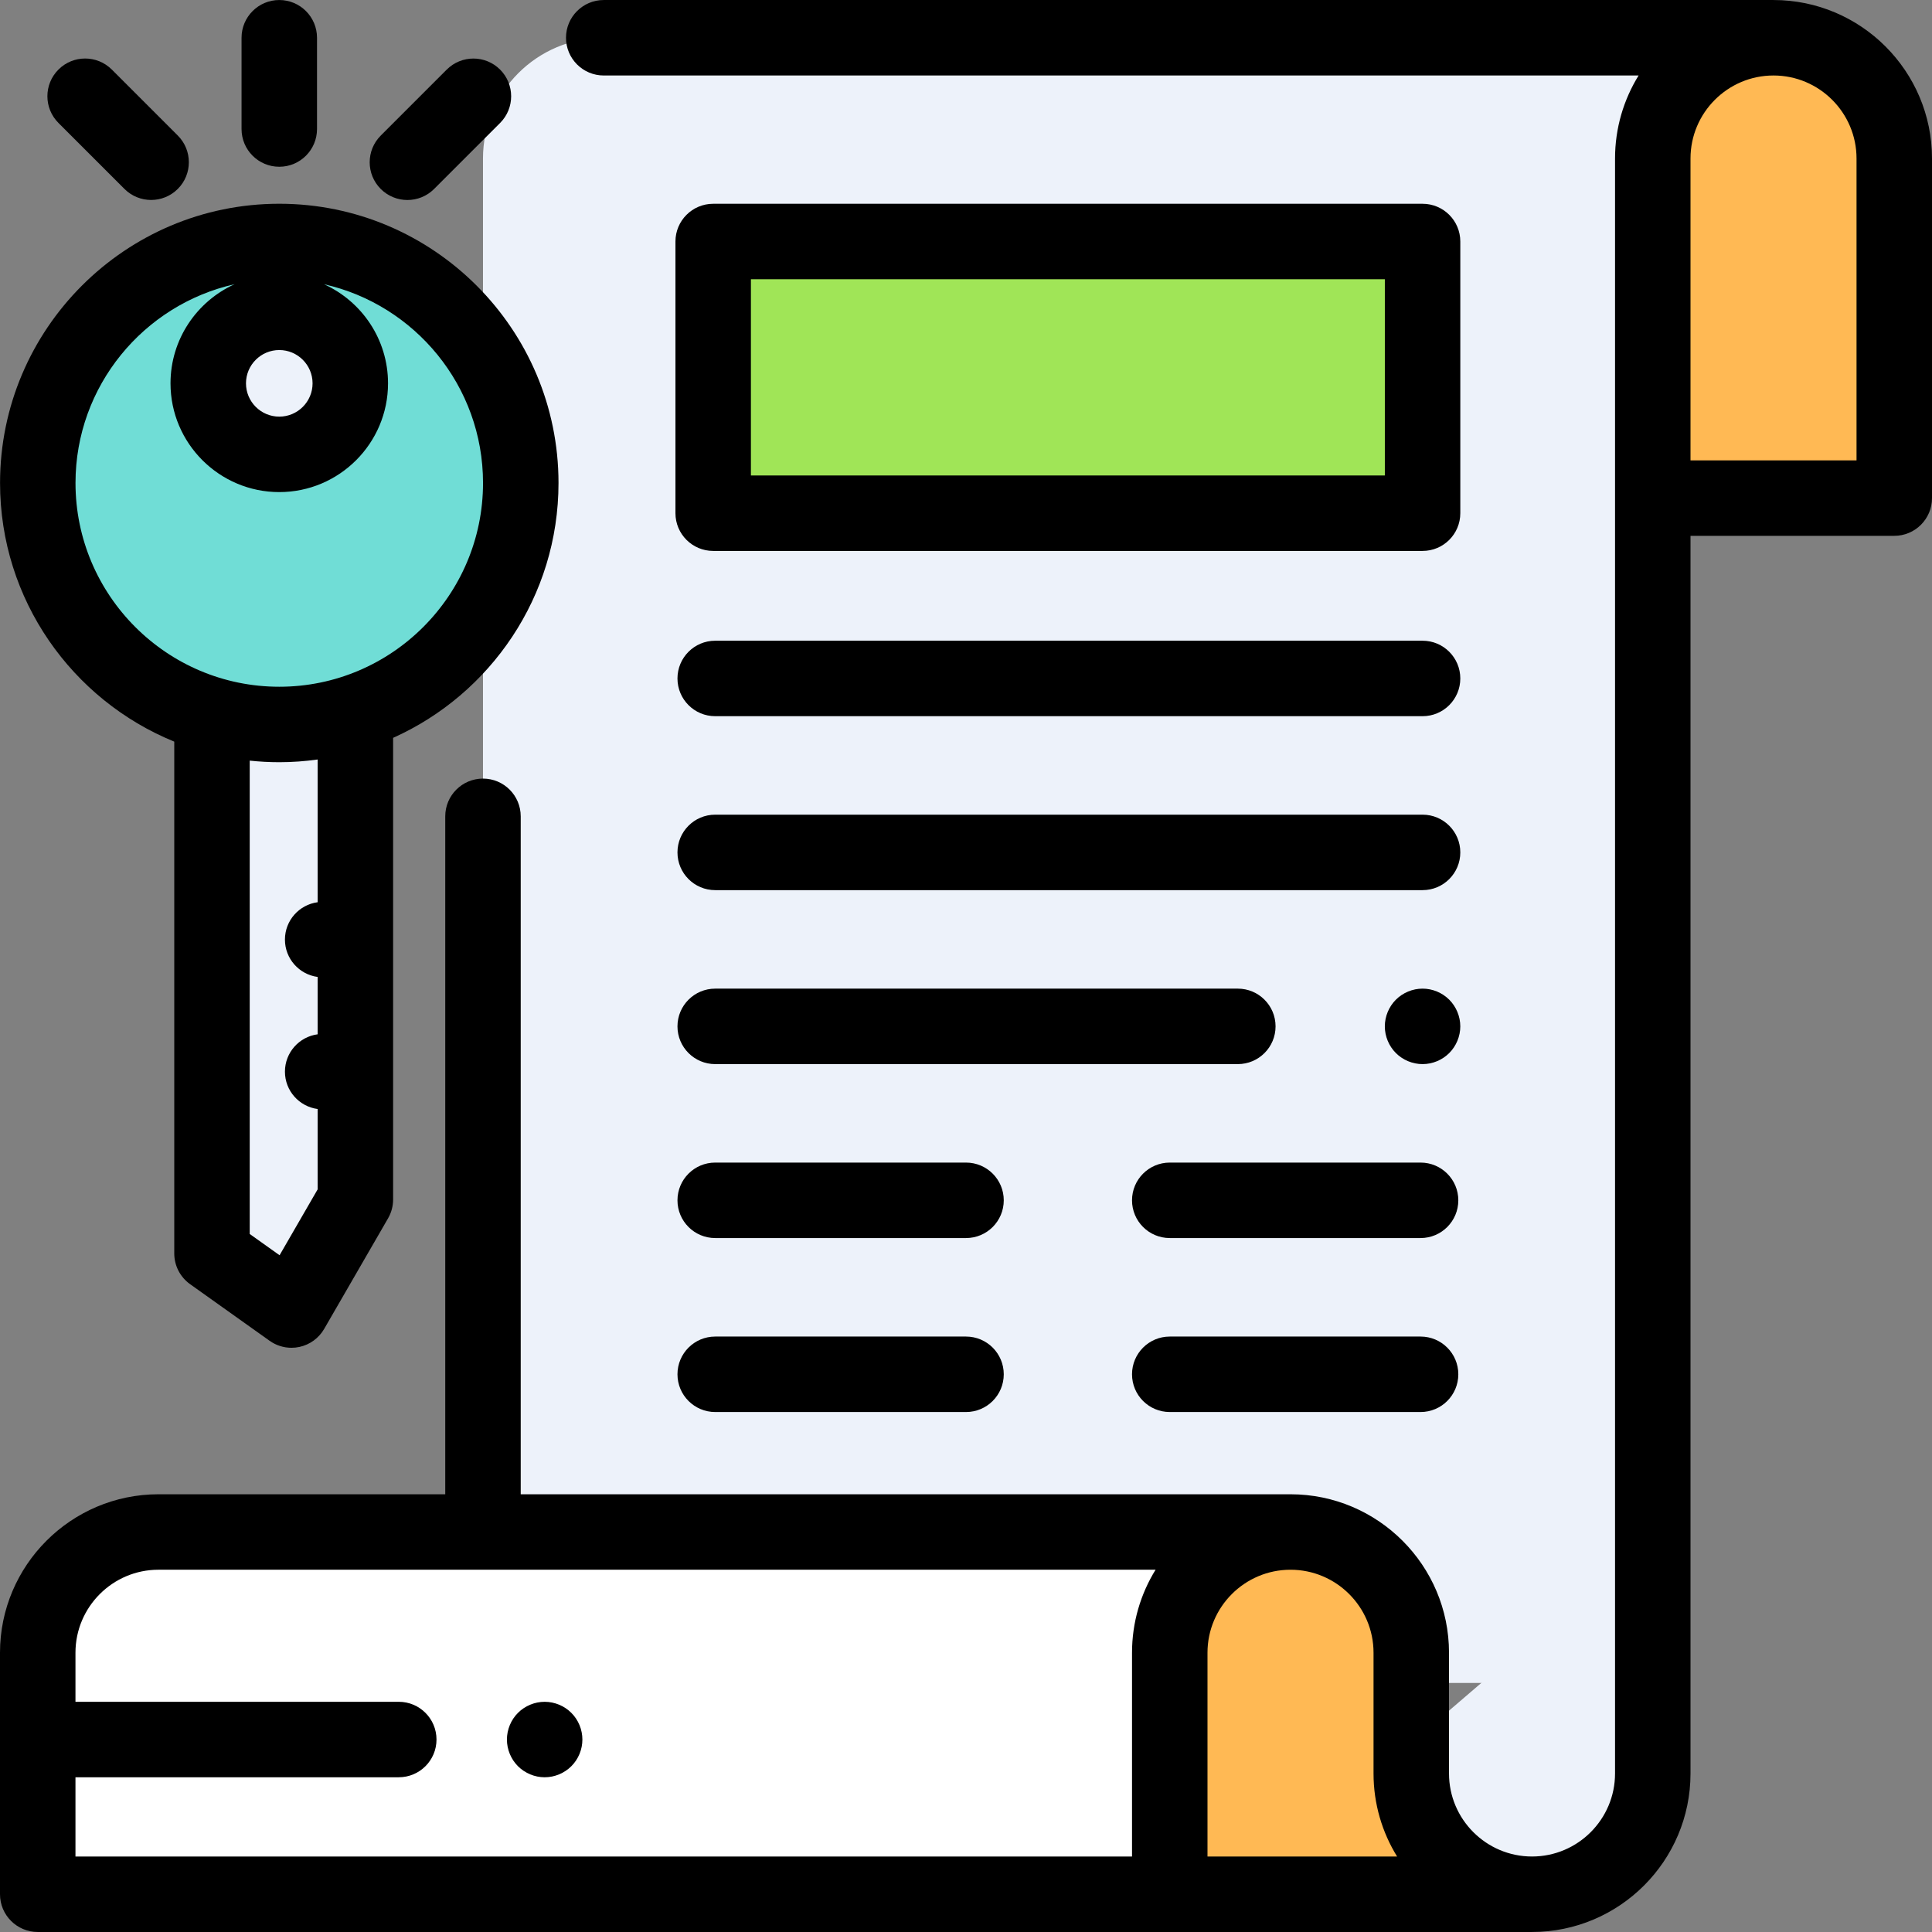 <svg xmlns="http://www.w3.org/2000/svg" xmlns:xlink="http://www.w3.org/1999/xlink" id="Capa_1" x="0px" y="0px" viewBox="0 0 512 512" style="enable-background:new 0 0 512 512;" xml:space="preserve">
<rect x="0" y="0" width="512" height="512" fill="#808080" stroke="none"/>
<g>
	<polygon style="fill:#EDF2FA;" points="94.179,190.993 94.179,317.875 77.247,347.175 56.18,332.175 56.18,190.993  "></polygon>
	<path style="fill:#EDF2FA;" d="M438.002,42.005c0-14.876,10.152-27.378,23.904-30.964l0.095-1.035H159.995   c-17.673,0-31.999,14.327-31.999,31.999v403.99h310.006V271.599V42.005z"></path>
	<path style="fill:#EDF2FA;" d="M374,461.932v8.061c0,17.674,14.328,32.001,32.001,32.001l0,0c17.674,0,32.001-14.328,32.001-32.001   v-63L374,461.932z"></path>
</g>
<path style="fill:#FFB954;" d="M438.002,42.005c0-17.673,14.327-31.999,31.999-31.999S502,24.332,502,42.005v89.998h-63.998V42.005z  "></path>
<path style="fill:#FFFFFF;" d="M322.461,501.993H10v-63.998c0-17.673,14.327-31.999,31.999-31.999h308.004v68.455  C350.004,489.663,337.672,501.993,322.461,501.993z"></path>
<path style="fill:#FFB954;" d="M374,501.993v-63.996c0-17.674-14.328-32.001-32.001-32.001l0,0  c-17.674,0-32.001,14.328-32.001,32.001v63.996L374,501.993L374,501.993z"></path>
<rect x="189.005" y="64.008" style="fill:#A0E557;" width="187.995" height="71.998"></rect>
<circle style="fill:#70DDD6;" cx="74.008" cy="127.997" r="63.998"></circle>
<circle style="fill:#EDF2FA;" cx="74.008" cy="101.587" r="18.824"></circle>
<path d="M470.001,0.006c-1.826,0-7.094,0-8,0H159.995c-5.522,0-10,4.477-10,10s4.478,10,10,10h274.248  c-3.954,6.403-6.242,13.938-6.242,21.999v427.988c0,12.132-9.87,22-22.001,22s-22-9.87-22-22v-31.996c0-23.159-18.842-42-42.001-42  H137.995V216.334c0-5.523-4.478-10-10-10s-10,4.477-10,10v179.662H41.999C18.841,395.997,0,414.837,0,437.996v63.998  c0,5.523,4.478,10,10,10h396.001c23.159,0,42.001-18.842,42.001-42V142.002H502c5.522,0,10-4.477,10-10V42.005  C512,18.848,493.159,0.006,470.001,0.006z M364.001,437.997v31.996c0,8.063,2.288,15.598,6.242,22h-50.245v-21.995v-22.002v-9.999  c0-12.132,9.87-22,22.001-22C354.131,415.996,364.001,425.865,364.001,437.997z M19.999,491.993v-21h85.678c5.522,0,10-4.477,10-10  c0-5.523-4.478-10-10-10H19.999v-12.999c0-12.131,9.869-21.999,21.999-21.999h264.242c-3.955,6.403-6.243,13.939-6.243,22v53.998  H19.999z M492.001,122.003h-43.999V42.005c0-12.131,9.869-21.999,21.999-21.999s21.999,9.869,21.999,21.999V122.003z"></path>
<path d="M386.996,64.004c0-5.523-4.478-10-10-10H189.001c-5.522,0-10,4.477-10,10v71.998c0,5.523,4.478,10,10,10h187.995  c5.522,0,10-4.477,10-10V64.004z M366.997,126.003H199.001V74.004h167.996V126.003z"></path>
<path d="M376.996,169.798h-187.46c-5.522,0-10,4.477-10,10s4.478,10,10,10h187.46c5.522,0,10-4.477,10-10  S382.518,169.798,376.996,169.798z"></path>
<path d="M384.062,264.929c-1.859-1.86-4.43-2.93-7.069-2.93c-2.631,0-5.211,1.07-7.07,2.93c-1.86,1.86-2.93,4.44-2.93,7.07  c0,2.63,1.069,5.21,2.93,7.07c1.859,1.86,4.439,2.93,7.07,2.93c2.64,0,5.21-1.07,7.069-2.93c1.86-1.86,2.931-4.44,2.931-7.07  C386.993,269.369,385.923,266.789,384.062,264.929z"></path>
<path d="M338.036,271.999c0-5.523-4.478-10-10-10h-138.5c-5.522,0-10,4.477-10,10c0,5.523,4.478,10,10,10h138.5  C333.559,281.999,338.036,277.522,338.036,271.999z"></path>
<path d="M376.996,215.896h-187.46c-5.522,0-10,4.477-10,10c0,5.523,4.478,10,10,10h187.46c5.522,0,10-4.477,10-10  C386.996,220.372,382.518,215.896,376.996,215.896z"></path>
<path d="M256.007,354.201h-66.47c-5.522,0-10,4.477-10,10c0,5.523,4.478,10,10,10h66.47c5.522,0,10-4.477,10-10  C266.006,358.678,261.528,354.201,256.007,354.201z"></path>
<path d="M256.007,308.097h-66.47c-5.522,0-10,4.477-10,10s4.478,10,10,10h66.47c5.522,0,10-4.477,10-10  S261.528,308.097,256.007,308.097z"></path>
<path d="M376.469,354.201h-66.471c-5.522,0-10,4.477-10,10c0,5.523,4.478,10,10,10h66.471c5.522,0,10-4.477,10-10  C386.469,358.678,381.991,354.201,376.469,354.201z"></path>
<path d="M376.469,308.097h-66.471c-5.522,0-10,4.477-10,10s4.478,10,10,10h66.471c5.522,0,10-4.477,10-10  S381.991,308.097,376.469,308.097z"></path>
<path d="M46.18,196.541v135.633c0,3.235,1.564,6.27,4.199,8.146l21.067,15.002c1.708,1.216,3.739,1.854,5.801,1.854  c0.708,0,1.42-0.075,2.124-0.228c2.753-0.599,5.125-2.33,6.534-4.769l16.932-29.3c0.879-1.521,1.342-3.247,1.342-5.003V195.538  c25.803-11.571,43.831-37.483,43.831-67.543c0-40.803-33.195-73.998-73.998-73.998S0.013,87.192,0.013,127.995  C0.013,158.955,19.134,185.519,46.18,196.541z M84.179,239.099c-4.891,0.653-8.668,4.831-8.668,9.901s3.777,9.248,8.668,9.901  v15.198c-4.891,0.653-8.668,4.831-8.668,9.901c0,5.07,3.777,9.248,8.668,9.901v21.293L74.09,332.652l-7.911-5.633V201.575  c2.575,0.272,5.187,0.418,7.832,0.418c3.451,0,6.841-0.256,10.168-0.716V239.099z M74.011,92.765c4.865,0,8.823,3.958,8.823,8.824  s-3.958,8.823-8.823,8.823c-4.865,0-8.823-3.958-8.823-8.823S69.145,92.765,74.011,92.765z M62.17,75.319  c-10.003,4.527-16.983,14.595-16.983,26.268c0,15.893,12.93,28.822,28.822,28.822s28.822-12.93,28.822-28.822  c0-11.674-6.98-21.741-16.983-26.268c24.096,5.414,42.159,26.968,42.159,52.675c0,29.775-24.224,53.999-53.999,53.999  s-53.999-24.223-53.999-53.999C20.012,102.287,38.075,80.733,62.17,75.319z"></path>
<path d="M64.012,34.192c0,5.523,4.478,10,10,10c5.522,0,10-4.477,10-10V10.006c0-5.523-4.478-10-10-10l0,0l0,0  c-5.522,0-10,4.477-10,10V34.192z"></path>
<path d="M32.978,50.065c1.953,1.953,4.512,2.929,7.071,2.929s5.118-0.976,7.071-2.929c3.905-3.905,3.905-10.237,0-14.143  L29.632,18.435c-3.906-3.905-10.236-3.905-14.143,0c-3.905,3.905-3.905,10.237,0,14.143L32.978,50.065z"></path>
<path d="M107.972,53.005c2.56,0,5.118-0.976,7.071-2.929l17.489-17.489c3.905-3.905,3.905-10.237,0-14.143  c-3.906-3.905-10.236-3.905-14.143,0L100.9,35.933c-3.905,3.905-3.905,10.237,0,14.143  C102.853,52.029,105.412,53.005,107.972,53.005z"></path>
<path d="M144.339,450.995c-2.63,0-5.21,1.07-7.07,2.93c-1.86,1.86-2.93,4.44-2.93,7.07s1.069,5.21,2.93,7.07  c1.861,1.86,4.44,2.93,7.07,2.93c2.64,0,5.21-1.07,7.069-2.93c1.87-1.86,2.931-4.44,2.931-7.07s-1.061-5.21-2.931-7.07  C149.549,452.065,146.978,450.995,144.339,450.995z"></path>
<g>
</g>
<g>
</g>
<g>
</g>
<g>
</g>
<g>
</g>
<g>
</g>
<g>
</g>
<g>
</g>
<g>
</g>
<g>
</g>
<g>
</g>
<g>
</g>
<g>
</g>
<g>
</g>
<g>
</g>
</svg>